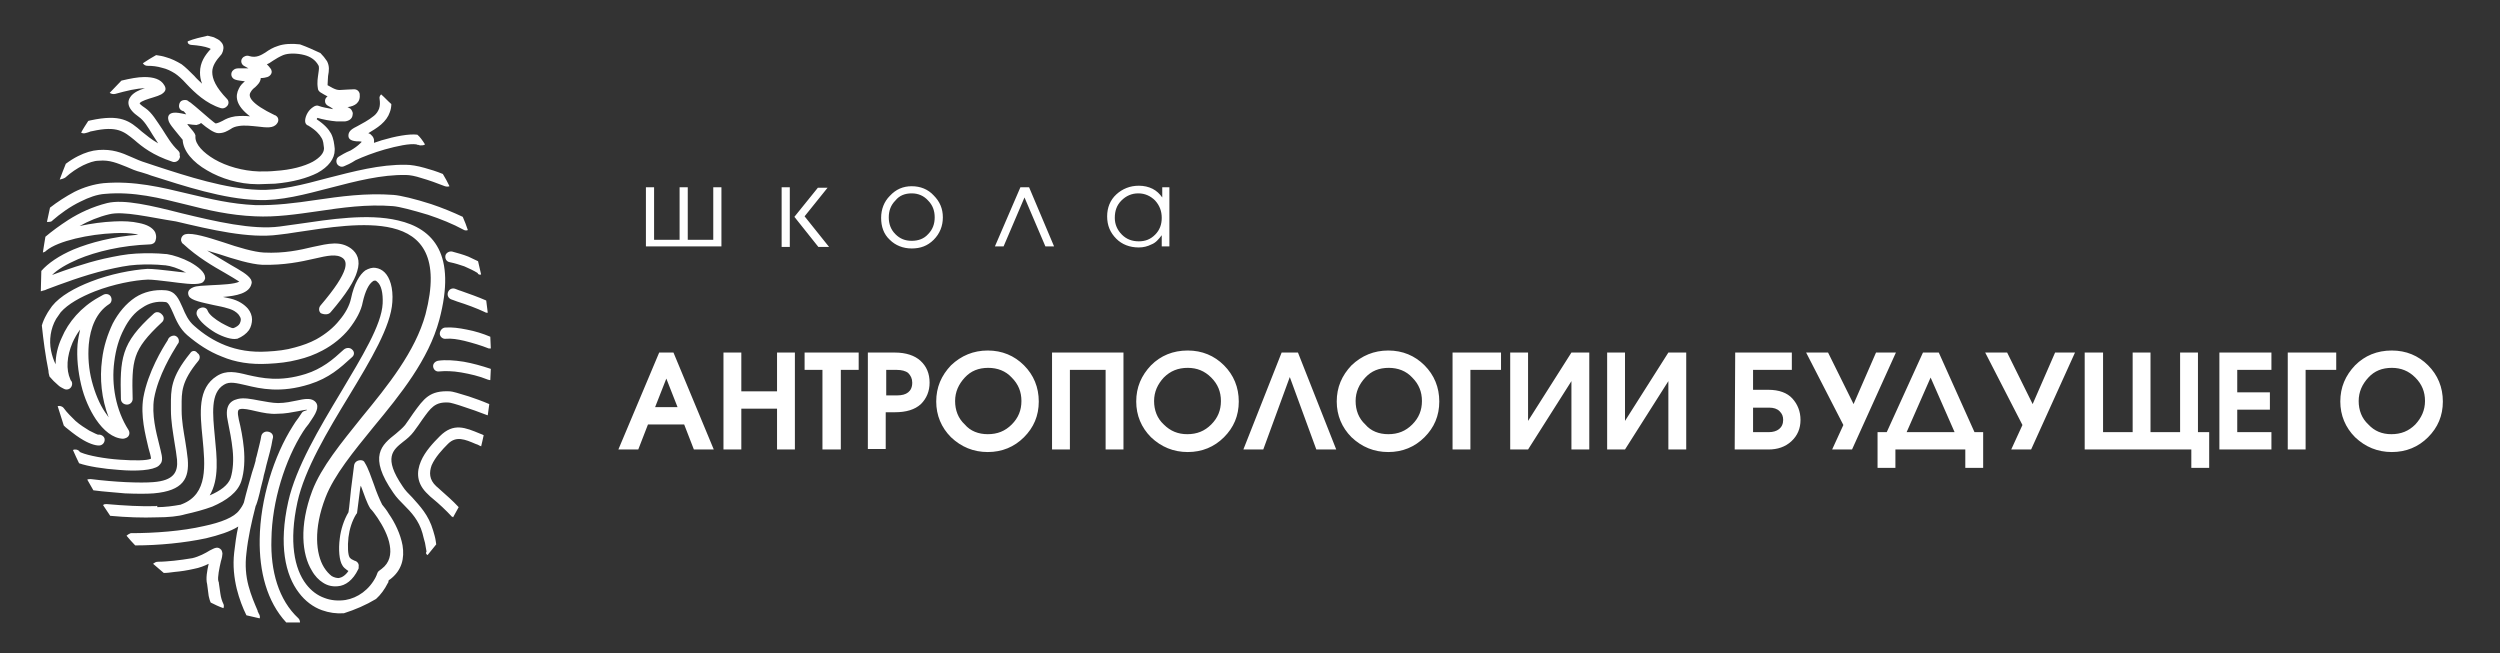 <?xml version="1.0" encoding="UTF-8"?> <!-- Generator: Adobe Illustrator 26.0.3, SVG Export Plug-In . SVG Version: 6.00 Build 0) --> <svg xmlns="http://www.w3.org/2000/svg" xmlns:xlink="http://www.w3.org/1999/xlink" id="Слой_1" x="0px" y="0px" viewBox="0 0 490 128" style="enable-background:new 0 0 490 128;" xml:space="preserve"><rect x="0" y="0" width="490" height="128" fill="#333333" stroke="none"/> <style type="text/css"> .st0{display:none;} .st1{display:inline;} .st2{fill:#E84F10;} .st3{fill:#3D3B8F;} .st4{fill:#DB86B7;} .st5{fill:#71C9E4;} .st6{fill:#99C76A;} .st7{fill:#F6E81D;} .st8{fill:#CA1517;} .st9{fill:#E4122C;} .st10{fill:#FFFFFF;} </style> <g id="Слой_1_00000119107992782075827000000017934795085288002745_" class="st0"> <g class="st1"> <path class="st2" d="M-11.7,104.5l0.8,9.2l3.4,1.9c0.2-3.5,0.1-7-0.3-10.6c-0.8-7.2-2.9-14-5.8-20.2l-2.9,4.2l3.4,8.9l-9.1-2.8 l-7.5,6l-0.2-9.6l-8-5.3l9-3.1l2.5-9.2l5.8,7.6l5.2-0.2c-4.1-7.4-9.7-13.9-16.3-19.1l-7,2.2l-2.8,9.1l-5.5-7.8l-9.6,0.1l5.7-7.7 l-2.4-7.1c-4.2-1.2-8.5-2-12.9-2.3l1.4,9.3l-8.3-4.6l-8.5,4.2l1.7-8.5c-5.4,0.8-10.6,2.2-15.4,4.1l3.7,3.7l-8.9,1.1l-4.1,8 l-2.9-6.2c-15,10.5-25.1,27.2-27,46l8-1.2l15.5-31.3l15.5,31.3l34.6,5l-25,24.4l5.9,34.4l-30.9-16.2l-6.5,3.4 c13.3,14.2,33,22.2,53.8,19.8c2.4-0.3,4.7-0.7,6.9-1.2l1.7-3.1l-4-8l8.8,1.7l6.4-6.3l1.1,8.9l1.7,0.9c4.3-2.3,8.2-5,11.8-8.2 l-0.8-8.2l-7.8-4.4l8.2-3.6l1.7-8.8l5.9,6.7l7.6-0.9c3.3-6.4,5.5-13.5,6.4-20.9l-3.5,1.5l-1.9,9l-6-7l-9.1,1l4.8-7.9l-3.8-8.4 l9,2.1L-11.7,104.5z"></path> <path class="st2" d="M-252.6,131.2l-8.6-15h-7.9l13.2,21.9l-0.4,0.9c-0.4,0.9-1.1,1.2-2.3,1.2c-0.9,0-1.3-0.2-2.1-0.7l-2.4,5.9 c0.8,0.7,2.8,1.4,4.6,1.4c4.2,0,6.9-2.6,9-7.3l10.3-23.3h-7L-252.6,131.2z"></path> <polygon class="st2" points="-205.2,116.2 -213.6,116.2 -223.6,129.6 -223.6,116.2 -230.6,116.2 -230.6,146.8 -223.6,146.8 -223.6,132.3 -213.2,146.8 -204.3,146.8 -216.7,130.3 "></polygon> <path class="st2" d="M-183.5,115.7c-9.7,0-16.3,7-16.3,15.8c0,9.7,7,15.8,16.3,15.8s16.3-6.6,16.3-15.8 C-167.2,121.8-174.2,115.7-183.5,115.7z M-183.5,140.8c-4.9,0-8.8-4-8.8-9.3c0-5.6,3.8-9.3,8.8-9.3c4.9,0,8.8,3.7,8.8,9.3 C-174.7,136.7-177.7,140.8-183.5,140.8z"></path> <path class="st2" d="M-142.7,140.8c-5.5,0-9.3-3.8-9.3-9.3c0-6,3.8-9.3,8.6-9.3c2.9,0,4.6,0.9,6.3,1.9l3.1-5.2 c-1.8-1.8-5.3-3.2-9.4-3.2c-10.5,0-16,7-16,15.8c0,9.5,6.6,15.8,16,15.8c4.2,0,8.1-1.5,10-3.5l-2.7-5.2 C-138.1,140.1-140.5,140.8-142.7,140.8z"></path> <path class="st2" d="M-109.2,139.6l10.3-23.3h-7l-6.2,15l-8.6-15h-7.9l13.2,21.9l-0.6,0.8c-0.4,0.9-1.1,1.2-2.3,1.2 c-0.9,0-1.3-0.2-2.1-0.7l-2.4,5.9c0.8,0.7,2.8,1.4,4.6,1.4C-114,146.8-111.3,144.3-109.2,139.6z"></path> </g> </g> <g id="Слой_2_00000064354340532256357760000013973648595671308931_" class="st0"> <g class="st1"> <path class="st3" d="M-163.5,107.5l7.9,7.3l-0.3,2c-0.1,0.6-0.2,1.3-0.3,1.9v0.1l0,0c0,0.3,0,0.6,0,1c0,2.8,0.9,5.4,2.5,7.5 c0.1-0.9,0.6-1.6,1.4-1.9l-0.1-7.2c0-0.4,0.2-0.7,0.6-0.9l12.5-4.5c0.5-0.2,1,0.1,1.1,0.5c0.2,0.5-0.1,1-0.5,1.1l-11.9,4.3 l0.1,6.7c0.7,0.4,1.2,1.1,1.2,2c0,1.2-1,2.2-2.2,2.2c-0.1,0-0.2,0-0.3,0c-1.1,0.5-2,3.7-2,7.7c0,0.4,0,0.8,0,1.1h4.5 c0-0.4,0-0.8,0-1.1c0-2.9-0.5-5.5-1.2-6.8c2.5,1.7,5.5,2.8,8.9,2.8c5.9,0,10.9-3.2,13.3-7.8l0,0l0,0c0.2-0.5,0.4-0.9,0.6-1.4 l0.9-2.1l11-3.9l-20.2-18L-163.5,107.5z"></path> <path class="st3" d="M-155.3,62.2c-12.1,3.2-22.2,10-29.6,19l5.5,2.4c1.8,0.8,2.6,2.8,1.8,4.6c-0.8,1.8-2.8,2.6-4.6,1.8l-6.8-3 c-0.3,0.4-0.5,0.8-0.7,1.2l11.4,5.1c1.8,0.8,2.6,2.8,1.8,4.6s-2.8,2.6-4.6,1.8l-11.8-5.2c-0.2,0.4-0.4,0.8-0.6,1.3l8.9,3.9 c1.8,0.8,2.6,2.8,1.8,4.6s-2.8,2.6-4.6,1.8l-8.3-3.7c-0.1,0.5-0.3,0.9-0.4,1.4l5.4,2.4c1.8,0.8,2.6,2.8,1.8,4.6s-2.8,2.6-4.6,1.8 l-3.8-1.7c-0.8,6.9-0.4,14.1,1.5,21.2c8,30.5,39.2,48.7,69.7,40.7c11.8-3.1,21.8-9.7,29.1-18.4l-5.9-3c-1.7-0.9-2.4-3-1.5-4.7 s3-2.4,4.7-1.5l6.9,3.5c0.3-0.4,0.5-0.8,0.7-1.2l-9.7-5c-1.7-0.9-2.4-3-1.5-4.7s3-2.4,4.7-1.5l9.9,5c0.2-0.4,0.4-0.9,0.6-1.3 l-12.6-6.4c-1.7-0.9-2.4-3-1.5-4.7s3-2.4,4.7-1.5l11.8,6c0.1-0.5,0.3-0.9,0.4-1.4l-7.2-3.7c-1.7-0.9-2.4-3-1.5-4.7s3-2.4,4.7-1.5 l5.5,2.8c0.9-7.1,0.5-14.5-1.4-21.9C-93.6,72.4-124.8,54.2-155.3,62.2z M-131.1,154.3c-20.4,5.4-41.2-6.8-46.6-27.2 c-5.4-20.4,6.8-41.2,27.2-46.6s41.2,6.8,46.6,27.2S-110.7,148.9-131.1,154.3z"></path> <path class="st3" d="M-45.6,95.1c-3.1,0-6.7,1.3-9.8,4.1v-3.3h-12.7v60h12.7v-18.3c3,2.6,6.3,4.2,9.6,4.2c6.4,0,9.8-5.5,9.8-14 v-19.5C-35.9,101-38.7,95.1-45.6,95.1z M-48.7,128.5c0,2.8-0.9,5.1-3.4,5.1c-1.2,0-2.3-0.5-3.4-1.2v-28.1c1-0.9,2.3-1.6,3.6-1.6 c2.2,0,3.1,2.1,3.1,4.7L-48.7,128.5L-48.7,128.5z"></path> <polygon class="st3" points="-31.4,95.8 -31.4,104.4 -23.2,104.4 -23.2,141 -10.5,141 -10.5,104.4 -2.3,104.4 -2.3,95.8 "></polygon> <polygon class="st3" points="-243.6,141 -229.8,141 -229.8,87.7 -219.4,87.7 -219.4,141 -205.7,141 -205.7,77.7 -243.6,77.7 "></polygon> </g> </g> <g id="Слой_4" class="st0"> </g> <g id="Слой_3" class="st0"> <g class="st1"> <g> <rect x="-173.7" y="46.6" class="st4" width="109.3" height="46.1"></rect> <rect x="-162.3" y="46.6" class="st5" width="45" height="50.9"></rect> <rect x="-204.7" y="46.6" class="st4" width="42.4" height="60.1"></rect> <rect x="-204.7" y="104.7" class="st6" width="58.6" height="43.4"></rect> <rect x="-162.3" y="82.1" class="st7" width="45" height="49.4"></rect> <rect x="-148.1" y="59.1" class="st7" width="16.7" height="17.6"></rect> <rect x="-117.2" y="74.5" class="st6" width="52.9" height="73.6"></rect> <rect x="-103.7" y="46.6" class="st6" width="22.4" height="23.7"></rect> <rect x="-190.4" y="84.5" class="st6" width="15" height="15.8"></rect> <rect x="-204.7" y="148.1" class="st7" width="42.4" height="39.2"></rect> <rect x="-105.1" y="148.1" class="st4" width="40.7" height="39.2"></rect> <rect x="-189.9" y="127" class="st7" width="14.1" height="14.9"></rect> <rect x="-92.6" y="126.4" class="st4" width="15.7" height="16.6"></rect> <rect x="-162.3" y="123.2" class="st5" width="58.4" height="64.1"></rect> <rect x="-147.1" y="96.1" class="st5" width="23.7" height="23.7"></rect> </g> <polygon class="st7" points="-57.4,94.6 -57.4,139.4 -35,117 "></polygon> <polygon class="st4" points="-156.6,194.1 -134.5,216.2 -112.4,194.1 "></polygon> <polygon class="st6" points="-211.7,94.9 -233.7,117 -211.7,139 "></polygon> <polygon class="st5" points="-112.2,39.8 -134.5,17.5 -156.9,39.8 "></polygon> </g> </g> <g id="Слой_6" class="st0"> <g class="st1"> <g> <polygon class="st8" points="-8.2,147.7 25.9,147.7 25.9,116.4 -8.2,147.5 "></polygon> <polygon class="st9" points="-7.8,84.5 25.9,116.3 25.9,84 "></polygon> <path class="st9" d="M-40.5,83.9l-44.1,0.4v0.2c1.1,0.1,2.1,0.2,2.6,0.2c3.3,0.3,3.5,0.7,4.5,0.5c4.8,0.1,10.1,0.7,11,2 c0,0,0.1,0.1,0,0.1c-2.9-0.1-4.4-0.1-4.9,0.1c9.5,0.2,19.7,14.7,15.2,23.4c0,0.3,0,0.6,0,0.9c0,0.2,0.1,0.4,0.1,0.7 c0.7-0.1,1.3-0.3,2-0.4l0.1,0.1c-0.6,0.4-1.1,0.8-1.8,1.4c0.4,0.3,0.8,0.6,1.2,0.8c0.8,0.4,1.7,0.7,2.5,1.1 c1.1,0.6,1.3,2,0.5,2.9c-0.2,0.2-0.4,0.4-0.6,0.6c-0.5,0.6-0.6,1.2-0.3,1.9c0.5,1.1,0.9,2.3,0.5,3.5c-0.2,0.5-0.5,1-0.7,1.6 c0.1,0.1,0.2,0.2,0.3,0.4c0.7,0.9,0.7,1.8-0.2,2.5c-0.4,0.3-0.4,0.6-0.3,1c0.1,0.8,0.1,1.7,0,2.5c-0.2,1-0.8,1.8-1.8,2.2 c-2.8,1.1-5.6,2.1-8.6,2.3c-4.8,0.4-8.1,5.9-10,10.7h32.5l34.4-31.4L-40.5,83.9z"></path> <path class="st9" d="M-155.5,84.2c9,1,21.9,4.2,21,12c2.3,1.3,6.9,11.9,6,15.7c0.1,0,0.2,0.1,0.3,0.1c0.5-0.4,1-0.9,1.6-1.3 c0.1,0.1,0.2,0.2,0.4,0.3c-0.4,0.5-0.8,1.2-1.3,1.5c-0.7,0.5-0.7,0.9-0.4,1.6c1.1,2.4,2.4,4.6,4.7,6.1c0.8,0.5,1.5,1.1,1.3,2.2 s-0.9,1.5-1.8,1.9c-1.6,0.7-2.4,1-1.3,2.3s-0.2,1.7-1.4,3.2c0.2,0.2,1-0.3,1.4,0.7c0.3,0.9,0.5,1.7-0.4,2.2c-1,0.5-3.1,1.2-3,2 c0.6,4.9-2.4,5.7-5.9,5.3c-12.6-1.2-16.4,1.4-20.2,7.5h42.5l34.4-31.4l-34.2-32.3L-155.5,84.2z"></path> <path class="st9" d="M-187,84l-39.5,0.4c0.1,0.1,0.1,0.2,0,0.3c0.5,0,1,0,1.4,0.1c0.3,0.1,0.5,0.3,0.7,0.4 c0.1,0.1,0.2,0.1,0.3,0.1c0.3,0,0.6-0.1,0.9,0c0.2,0,0.4,0.1,0.6,0.2c0.1,0,0.3,0.1,0.4,0.1c0.2,0,0.5,0,0.6,0.2 c0,0,0.2,0.1,0.3,0.1c0.2,0.1,0.5,0.2,0.7,0.2l0.1,0.1c0.4-0.1,0.8,0.1,1.1,0.2c0.4,0.1,0.7,0.2,0.9,0.5c0,0.1,0.2,0.1,0.3,0.1 c0.3,0,0.6,0,0.9,0.1c0.4,0.1,0.8,0.3,1.2,0.4c0.4,0.2,0.7,0.4,1,0.5c0.4,0.2,0.8,0.3,1.2,0.5c0.2,0.1,0.2,0.3,0.3,0.5 c0.3,0,0.6-0.1,0.8,0.3c0.7,0,0.8,0.6,1.4,0.7c0.4,0,0.5,0.3,0.1,0.5c-0.1,0.1-0.2,0.2-0.3,0.3c0.3,0.2,0.6,0.4,0.9,0.6 c1.1,1,2.3,1.9,3.1,3.1c0.6,0.9,1.2,1.8,1.5,2.9c0.1,0.6,0.4,1.1,0.7,1.6c0.4,0.9,0.7,1.8,0.9,2.7s0.6,1.7,1,2.5 c0.2,0.5,0.5,0.9,0.6,1.4c0.2,0.7,0.1,1.3-0.6,1.8c-0.5,0.4-0.8,1-0.8,1.6c0,0.8-0.1,1.5,0.5,2.2c0.1,0.1,0.2,0.3,0.4,0.4 c2.1,1.6,3.8,3.4,5.2,5.4c0.4,0.5,0.7,1.1,0.9,1.6c0.2,0.6,0,1.2-0.4,1.8c-0.7,0.9-1.7,1.2-2.9,1.4c-0.2,0-0.4,0-0.7,0.1 c-0.7,0.1-1.1,0.5-1.1,1.3s-0.1,1.6,0.3,2.3c0.2,0.4,0.1,0.8-0.4,1.1s-0.9,0.7-1.6,0.8c0.2,0.2,0.3,0.3,0.4,0.5 c0.2,0.3,0.4,0.7,0.5,1c0.1,0.4-0.1,0.7-0.4,0.9c-0.9,0.5-1,1.3-1.2,2.1c-0.2,0.9,0.2,1.6,0.4,2.4c0.2,0.9,0,1.8-0.7,2.6 c-0.2,0.3-0.5,0.6-0.8,0.8c-1,0.8-2.2,1.1-3.5,1.3c-0.7,0.1-1.4,0.1-2.1,0.1c-1,0-11.7-1.1-16.7,8.4h40.9l34.4-31.4L-187,84z"></path> <polygon class="st9" points="-259.6,84 -289.9,84.5 -289.9,147.7 -259.8,147.7 -225.4,116.3 "></polygon> </g> <g> <path d="M-289.9,181.7l2.9-14.3h2.7l2.9,14.3h-2.4l-0.6-3.3h-2.5l-0.6,3.3H-289.9z M-286.5,176.6h1.9l-1-5.9L-286.5,176.6z"></path> <path d="M-276.4,181.7v-14.3h2.6v6h2.9v-6h2.6v14.3h-2.6v-6.5h-2.9v6.5H-276.4z"></path> <path d="M-261.2,181.7v-12.4h-2.4v-1.9h7.3v1.9h-2.3v12.4H-261.2z"></path> <path d="M-251.6,181.7v-14.3h4.1c2.4,0,3.6,1.4,3.6,4.1c0,1.3-0.3,2.3-1,2.9c-0.7,0.6-1.6,0.9-2.8,0.9h-1.3v6.4L-251.6,181.7 L-251.6,181.7z M-249,173.4h0.8c0.7,0,1.2-0.1,1.5-0.4c0.3-0.3,0.4-0.8,0.4-1.6c0-0.4,0-0.8-0.1-1c0-0.2-0.1-0.5-0.2-0.7 s-0.3-0.3-0.6-0.4c-0.2-0.1-0.6-0.1-1-0.1h-0.8V173.4z"></path> <path d="M-235.1,181.8c-1.5,0-2.5-0.4-3.2-1.2c-0.6-0.8-1-2-1-3.5v-5.3c0-0.8,0.1-1.4,0.2-2c0.1-0.6,0.4-1,0.7-1.5 c0.3-0.4,0.7-0.7,1.3-0.9c0.5-0.2,1.2-0.3,1.9-0.3c1.5,0,2.5,0.4,3.2,1.2s1,1.9,1,3.5v5.3c0,0.7-0.1,1.4-0.2,2s-0.4,1.1-0.7,1.5 s-0.7,0.7-1.3,0.9C-233.7,181.7-234.4,181.8-235.1,181.8z M-235.8,179.8c0.2,0.1,0.4,0.1,0.7,0.1s0.5,0,0.6-0.1 c0.2-0.1,0.3-0.2,0.4-0.3s0.2-0.3,0.2-0.5c0.1-0.2,0.1-0.4,0.1-0.6c0-0.2,0-0.4,0-0.7v-6.5c0-0.3,0-0.6-0.1-0.9 c0-0.2-0.1-0.4-0.2-0.7c-0.1-0.2-0.3-0.4-0.5-0.5s-0.5-0.2-0.8-0.2s-0.6,0.1-0.8,0.2c-0.2,0.1-0.4,0.3-0.5,0.5s-0.2,0.4-0.2,0.7 c0,0.2-0.1,0.5-0.1,0.9v6.5c0,0.3,0,0.5,0,0.7s0.1,0.4,0.1,0.6c0.1,0.2,0.1,0.4,0.2,0.5C-236.1,179.6-235.9,179.7-235.8,179.8z"></path> <path d="M-225.6,181.7v-14.3h8.2v14.3h-2.6v-12.5h-3v12.5H-225.6z"></path> <path d="M-207.8,181.8c-1.5,0-2.5-0.4-3.2-1.2c-0.6-0.8-1-2-1-3.5v-5.3c0-0.8,0.1-1.4,0.2-2c0.1-0.6,0.4-1,0.7-1.5 c0.3-0.4,0.7-0.7,1.3-0.9c0.5-0.2,1.2-0.3,1.9-0.3c1.5,0,2.5,0.4,3.2,1.2c0.6,0.8,1,1.9,1,3.5v5.3c0,0.7-0.1,1.4-0.2,2 c-0.1,0.6-0.4,1.1-0.7,1.5s-0.7,0.7-1.3,0.9C-206.4,181.7-207,181.8-207.8,181.8z M-208.4,179.8c0.2,0.1,0.4,0.1,0.7,0.1 s0.5,0,0.6-0.1c0.2-0.1,0.3-0.2,0.4-0.3c0.1-0.1,0.2-0.3,0.2-0.5c0.1-0.2,0.1-0.4,0.1-0.6c0-0.2,0-0.4,0-0.7v-6.5 c0-0.3,0-0.6-0.1-0.9c0-0.2-0.1-0.4-0.2-0.7c-0.1-0.2-0.3-0.4-0.5-0.5s-0.5-0.2-0.8-0.2s-0.6,0.1-0.8,0.2s-0.4,0.3-0.5,0.5 s-0.2,0.4-0.2,0.7c0,0.2-0.1,0.5-0.1,0.9v6.5c0,0.3,0,0.5,0,0.7s0.1,0.4,0.1,0.6c0.1,0.2,0.1,0.4,0.2,0.5 C-208.8,179.6-208.6,179.7-208.4,179.8z"></path> <path d="M-199.3,181.7v-1.9c0.3,0,0.5,0,0.7,0s0.3-0.1,0.5-0.2s0.3-0.3,0.4-0.5c0.1-0.2,0.2-0.5,0.3-0.9s0.2-0.9,0.2-1.4 c0.1-0.5,0.1-1.2,0.2-2.1l0.5-7.3h7v14.3h-2.6v-12.4h-2.1l-0.3,5.6c0,0.6-0.1,1.1-0.1,1.5s-0.1,0.9-0.1,1.3 c-0.1,0.5-0.1,0.8-0.2,1.1c-0.1,0.3-0.2,0.6-0.3,0.9c-0.1,0.3-0.3,0.6-0.4,0.8c-0.2,0.2-0.4,0.4-0.6,0.5s-0.5,0.3-0.8,0.4 c-0.3,0.1-0.6,0.1-1,0.2C-198.4,181.7-198.8,181.7-199.3,181.7z"></path> <path d="M-180,181.8c-1.5,0-2.5-0.4-3.2-1.2c-0.6-0.8-1-2-1-3.5v-5.3c0-0.8,0.1-1.4,0.2-2c0.1-0.6,0.4-1,0.7-1.5 c0.3-0.4,0.7-0.7,1.3-0.9c0.5-0.2,1.2-0.3,1.9-0.3c1.5,0,2.5,0.4,3.2,1.2c0.6,0.8,1,1.9,1,3.5v5.3c0,0.7-0.1,1.4-0.2,2 c-0.1,0.6-0.4,1.1-0.7,1.5s-0.7,0.7-1.3,0.9C-178.6,181.7-179.2,181.8-180,181.8z M-180.6,179.8c0.2,0.1,0.4,0.1,0.7,0.1 s0.5,0,0.6-0.1c0.2-0.1,0.3-0.2,0.4-0.3c0.1-0.1,0.2-0.3,0.2-0.5c0.1-0.2,0.1-0.4,0.1-0.6c0-0.2,0-0.4,0-0.7v-6.5 c0-0.3,0-0.6-0.1-0.9c0-0.2-0.1-0.4-0.2-0.7c-0.1-0.2-0.3-0.4-0.5-0.5s-0.5-0.2-0.8-0.2s-0.6,0.1-0.8,0.2s-0.4,0.3-0.5,0.5 s-0.2,0.4-0.2,0.7c0,0.2-0.1,0.5-0.1,0.9v6.5c0,0.3,0,0.5,0,0.7s0.1,0.4,0.1,0.6c0.1,0.2,0.1,0.4,0.2,0.5 C-181,179.6-180.8,179.7-180.6,179.8z"></path> <path d="M-170.4,181.7v-14.3h6v1.9h-3.4v12.4L-170.4,181.7L-170.4,181.7z"></path> <path d="M-159.5,181.7v-14.3h2.2v8.9l3.9-8.9h1.8v14.3h-2.2v-9.1l-3.9,9.1H-159.5z"></path> <path d="M-140.7,181.7v-6.3c-0.7,0.1-1.3,0.2-1.9,0.2c-1.1,0-2-0.3-2.7-0.9c-0.7-0.6-1-1.4-1-2.5v-4.8h2.5v4.8 c0,0.3,0,0.5,0.1,0.8c0,0.2,0.1,0.4,0.3,0.5c0.1,0.2,0.3,0.3,0.5,0.4c0.2,0.1,0.5,0.1,0.9,0.1s0.8,0,1.3-0.1v-6.4h2.6v14.3h-2.6 L-140.7,181.7L-140.7,181.7z"></path> <path d="M-132.4,181.7v-14.3h6v1.8h-3.4v4.1h2.7v1.8h-2.7v4.7h3.4v1.8L-132.4,181.7L-132.4,181.7z"></path> <path d="M-117.5,181.8c-0.6,0-1.2-0.1-1.6-0.2c-0.5-0.2-0.9-0.4-1.2-0.6c-0.3-0.3-0.6-0.6-0.7-1c-0.2-0.4-0.3-0.8-0.4-1.3 s-0.1-1-0.1-1.6v-5c0-0.6,0-1.2,0.1-1.7s0.2-0.9,0.4-1.3c0.2-0.4,0.4-0.7,0.7-1c0.3-0.3,0.7-0.5,1.2-0.6s1-0.2,1.6-0.2 c0.7,0,1.3,0.1,1.8,0.3s0.9,0.5,1.2,0.8c0.3,0.4,0.5,0.8,0.6,1.3s0.2,1.1,0.2,1.7v1.2h-2.5v-1.2c0-0.7,0-1.2-0.1-1.4 c-0.1-0.5-0.5-0.7-1.1-0.8h-0.1c-0.2,0-0.4,0-0.6,0.1s-0.3,0.1-0.4,0.2c-0.1,0.1-0.2,0.2-0.2,0.4c-0.1,0.1-0.1,0.3-0.1,0.5 s-0.1,0.4-0.1,0.6c0,0.2,0,0.4,0,0.7v6.1c0,0.8,0.1,1.4,0.3,1.8c0.2,0.4,0.6,0.5,1.1,0.5c0.2,0,0.3,0,0.5-0.1 c0.1,0,0.3-0.1,0.4-0.2c0.1-0.1,0.2-0.2,0.2-0.3c0.1-0.1,0.1-0.2,0.2-0.3c0-0.1,0.1-0.3,0.1-0.4c0-0.2,0-0.4,0-0.5s0-0.3,0-0.5 v-1.3h2.5v1.2c0,0.5,0,1-0.1,1.4s-0.2,0.8-0.4,1.2c-0.2,0.4-0.4,0.7-0.7,0.9s-0.7,0.4-1.1,0.6 C-116.4,181.8-116.9,181.8-117.5,181.8z"></path> <path d="M-108.3,181.7v-14.3h2.6v6h0.5l2.3-6h2.6l-2.7,6.8l2.9,7.6h-2.6l-2.5-6.7h-0.5v6.7h-2.6L-108.3,181.7L-108.3,181.7z"></path> <path d="M-95.3,181.7v-14.3h2.2v8.9l3.9-8.9h1.8v14.3h-2.2v-9.1l-3.9,9.1H-95.3z"></path> <path d="M-81.8,181.7v-14.3h2.2v8.9l3.9-8.9h1.8v14.3h-2.2v-9.1l-3.9,9.1H-81.8z M-77.9,166.1c-0.9,0-1.5-0.2-1.9-0.7 c-0.4-0.4-0.6-1.1-0.6-1.8h1.2c0,0.5,0.1,0.8,0.3,1c0.2,0.2,0.5,0.3,1,0.3s0.8-0.1,1-0.3s0.3-0.6,0.3-1h1.2 c0,0.8-0.2,1.4-0.6,1.8C-76.4,165.9-77,166.1-77.9,166.1z"></path> <path d="M-60.4,181.7v-14.3h8.2v14.3h-2.6v-12.5h-3.1v12.5H-60.4z"></path> <path d="M-42.6,181.8c-1.5,0-2.5-0.4-3.2-1.2c-0.6-0.8-1-2-1-3.5v-5.3c0-0.8,0.1-1.4,0.2-2s0.4-1,0.7-1.5 c0.3-0.4,0.7-0.7,1.3-0.9c0.5-0.2,1.2-0.3,1.9-0.3c1.5,0,2.5,0.4,3.2,1.2s1,1.9,1,3.5v5.3c0,0.7-0.1,1.4-0.2,2s-0.4,1.1-0.7,1.5 c-0.3,0.4-0.7,0.7-1.3,0.9S-41.9,181.8-42.6,181.8z M-43.3,179.8c0.2,0.1,0.4,0.1,0.6,0.1c0.3,0,0.5,0,0.6-0.1 c0.2-0.1,0.3-0.2,0.4-0.3s0.2-0.3,0.2-0.5c0.1-0.2,0.1-0.4,0.1-0.6c0-0.2,0-0.4,0-0.7v-6.5c0-0.3,0-0.6-0.1-0.9 c0-0.2-0.1-0.4-0.2-0.7c-0.1-0.2-0.3-0.4-0.5-0.5s-0.5-0.2-0.8-0.2s-0.6,0.1-0.8,0.2s-0.4,0.3-0.5,0.5s-0.2,0.4-0.2,0.7 c0,0.2-0.1,0.5-0.1,0.9v6.5c0,0.3,0,0.5,0,0.7s0.1,0.4,0.1,0.6c0.1,0.2,0.1,0.4,0.2,0.5C-43.6,179.6-43.5,179.7-43.3,179.8z"></path> <path d="M-33.1,181.7v-14.3h3.5c0.7,0,1.2,0.1,1.7,0.2c0.5,0.1,0.9,0.3,1.3,0.6s0.7,0.7,0.9,1.1c0.2,0.5,0.3,1.1,0.3,1.8 c0,1.8-0.7,2.8-2.1,3c1.7,0.3,2.5,1.5,2.5,3.5c0,1.4-0.3,2.4-1,3.1s-1.7,1.1-3,1.1h-4.1L-33.1,181.7L-33.1,181.7z M-30.5,173.2 h0.8c0.8,0,1.3-0.2,1.6-0.5c0.3-0.3,0.4-0.9,0.4-1.7c0-0.4,0-0.7-0.1-1s-0.3-0.4-0.5-0.6c-0.2-0.1-0.5-0.2-0.7-0.3 c-0.3,0-0.6-0.1-1.1-0.1h-0.4L-30.5,173.2L-30.5,173.2z M-30.5,179.8h1c0.8,0,1.3-0.2,1.6-0.5c0.3-0.4,0.4-1,0.4-1.8 c0-0.9-0.2-1.5-0.5-1.9s-0.9-0.6-1.7-0.6h-0.8V179.8z"></path> <path d="M-15.9,181.8c-1.5,0-2.5-0.4-3.2-1.2c-0.6-0.8-1-2-1-3.5v-5.3c0-0.8,0.1-1.4,0.2-2s0.4-1,0.7-1.5 c0.3-0.4,0.7-0.7,1.3-0.9c0.5-0.2,1.2-0.3,1.9-0.3c1.5,0,2.5,0.4,3.2,1.2s1,1.9,1,3.5v5.3c0,0.7-0.1,1.4-0.2,2s-0.4,1.1-0.7,1.5 c-0.3,0.4-0.7,0.7-1.3,0.9C-14.5,181.7-15.2,181.8-15.9,181.8z M-16.6,179.8c0.2,0.1,0.4,0.1,0.6,0.1c0.3,0,0.5,0,0.6-0.1 c0.2-0.1,0.3-0.2,0.4-0.3s0.2-0.3,0.2-0.5c0.1-0.2,0.1-0.4,0.1-0.6c0-0.2,0-0.4,0-0.7v-6.5c0-0.3,0-0.6-0.1-0.9 c0-0.2-0.1-0.4-0.2-0.7c-0.1-0.2-0.3-0.4-0.5-0.5s-0.5-0.2-0.8-0.2s-0.6,0.1-0.8,0.2s-0.4,0.3-0.5,0.5s-0.2,0.4-0.2,0.7 c0,0.2-0.1,0.5-0.1,0.9v6.5c0,0.3,0,0.5,0,0.7s0.1,0.4,0.1,0.6c0.1,0.2,0.1,0.4,0.2,0.5C-16.9,179.6-16.7,179.7-16.6,179.8z"></path> <path d="M-6.4,181.7v-14.3h4.1c2.4,0,3.6,1.4,3.6,4.1c0,1.3-0.3,2.3-1,2.9c-0.7,0.6-1.6,0.9-2.8,0.9h-1.3v6.4L-6.4,181.7 L-6.4,181.7z M-3.8,173.4H-3c0.7,0,1.2-0.1,1.5-0.4s0.4-0.8,0.4-1.6c0-0.4,0-0.8-0.1-1c0-0.2-0.1-0.5-0.2-0.7s-0.3-0.3-0.6-0.4 c-0.2-0.1-0.6-0.1-1-0.1h-0.8L-3.8,173.4L-3.8,173.4z"></path> <path d="M10.2,181.8c-1.5,0-2.5-0.4-3.2-1.2c-0.6-0.8-1-2-1-3.5v-5.3c0-0.8,0.1-1.4,0.2-2s0.4-1,0.7-1.5c0.3-0.4,0.7-0.7,1.3-0.9 c0.5-0.2,1.2-0.3,1.9-0.3c1.5,0,2.5,0.4,3.2,1.2c0.6,0.8,1,1.9,1,3.5v5.3c0,0.7-0.1,1.4-0.2,2s-0.4,1.1-0.7,1.5 c-0.3,0.4-0.7,0.7-1.3,0.9C11.5,181.7,10.9,181.8,10.2,181.8z M9.5,179.8c0.2,0.1,0.4,0.1,0.6,0.1c0.3,0,0.5,0,0.6-0.1 c0.2-0.1,0.3-0.2,0.4-0.3s0.2-0.3,0.2-0.5c0.1-0.2,0.1-0.4,0.1-0.6c0-0.2,0-0.4,0-0.7v-6.5c0-0.3,0-0.6-0.1-0.9 c0-0.2-0.1-0.4-0.2-0.7c-0.1-0.2-0.3-0.4-0.5-0.5s-0.5-0.2-0.8-0.2S9.2,169,9,169.1s-0.4,0.3-0.5,0.5s-0.2,0.4-0.2,0.7 c0,0.2-0.1,0.5-0.1,0.9v6.5c0,0.3,0,0.5,0,0.7s0.1,0.4,0.1,0.6c0.1,0.2,0.1,0.4,0.2,0.5C9.2,179.6,9.3,179.7,9.5,179.8z"></path> <path d="M21.1,181.7v-12.4h-2.4v-1.9H26v1.9h-2.3v12.4H21.1z"></path> </g> </g> </g> <g> <g> <path class="st10" d="M121.2,88.1l8-19h2.8l7.9,19H136l-1.9-4.9H127l-1.9,4.9H121.2L121.2,88.1z M128.4,79.8h4.4l-2.2-5.6 L128.4,79.8L128.4,79.8z M141.8,88.1v-19h3.5v7.6h7v-7.6h3.5v19h-3.5v-8h-7v8H141.8L141.8,88.1z M161.2,88.1V72.5h-3.5v-3.4h10.6 v3.4h-3.5v15.6H161.2L161.2,88.1z M170.1,88.1v-19h5.3c2.2,0,3.9,0.6,5,1.6c1.2,1.1,1.8,2.5,1.8,4.3c0,1.7-0.6,3.1-1.7,4.2 c-1.2,1.1-2.9,1.6-5.1,1.6h-1.8V88h-3.5V88.1z M173.7,72.5v5h2.1c1,0,1.7-0.2,2.2-0.6s0.8-1,0.8-1.9c0-0.8-0.3-1.4-0.8-1.9 c-0.5-0.4-1.3-0.6-2.2-0.6H173.7L173.7,72.5z M193.6,68.7c2.8,0,5.2,1,7.1,2.9c1.9,1.9,2.9,4.3,2.9,7.1c0,2.8-1,5.1-2.9,7 s-4.3,2.9-7.1,2.9s-5.2-1-7.2-2.9c-1.9-1.9-2.9-4.3-2.9-7c0-2.8,1-5.1,2.9-7.1C188.4,69.7,190.8,68.7,193.6,68.7L193.6,68.7z M193.6,85.1c1.9,0,3.4-0.6,4.7-1.9s1.9-2.8,1.9-4.6c0-1.8-0.6-3.3-1.9-4.6c-1.2-1.3-2.8-1.9-4.6-1.9c-1.9,0-3.4,0.6-4.6,1.9 c-1.2,1.3-1.9,2.8-1.9,4.6c0,1.8,0.6,3.4,1.9,4.6C190.2,84.5,191.8,85.1,193.6,85.1L193.6,85.1z M206.2,88.1v-19h14v19h-3.5V72.5 h-7v15.6H206.2L206.2,88.1z M232.8,68.7c2.8,0,5.2,1,7.1,2.9c1.9,1.9,2.9,4.3,2.9,7.1c0,2.8-1,5.1-2.9,7s-4.3,2.9-7.1,2.9 s-5.2-1-7.2-2.9c-1.9-1.9-2.9-4.3-2.9-7c0-2.8,1-5.1,2.9-7.1C227.5,69.7,229.9,68.7,232.8,68.7L232.8,68.7z M232.7,85.1 c1.9,0,3.4-0.6,4.7-1.9s1.9-2.8,1.9-4.6c0-1.8-0.6-3.3-1.9-4.6c-1.3-1.3-2.8-1.9-4.6-1.9c-1.9,0-3.4,0.6-4.7,1.9 c-1.2,1.3-1.9,2.8-1.9,4.6c0,1.8,0.6,3.4,1.9,4.6C229.4,84.5,230.9,85.1,232.7,85.1L232.7,85.1z M254.4,69.1l7.5,19H258l-5.2-14.2 l-5.2,14.2h-3.9l7.5-19H254.4L254.4,69.1z M272.1,68.7c2.8,0,5.2,1,7.1,2.9c1.9,1.9,2.9,4.3,2.9,7.1c0,2.8-1,5.1-2.9,7 s-4.3,2.9-7.1,2.9s-5.2-1-7.2-2.9c-1.9-1.9-2.9-4.3-2.9-7c0-2.8,1-5.1,2.9-7.1C266.9,69.7,269.3,68.7,272.1,68.7L272.1,68.7z M272.1,85.1c1.9,0,3.4-0.6,4.7-1.9s1.9-2.8,1.9-4.6c0-1.8-0.6-3.3-1.9-4.6c-1.2-1.3-2.8-1.9-4.6-1.9c-1.9,0-3.4,0.6-4.6,1.9 c-1.2,1.3-1.9,2.8-1.9,4.6c0,1.8,0.6,3.4,1.9,4.6C268.7,84.5,270.3,85.1,272.1,85.1L272.1,85.1z M284.7,88.1v-19h9.5v3.4h-6v15.6 H284.7L284.7,88.1z M296,69.1h3.5v13.4l8.5-13.4h3.5v19H308V74.7l-8.5,13.4H296V69.1L296,69.1z M315,69.1h3.5v13.4l8.5-13.4h3.5 v19H327V74.7l-8.5,13.4H315V69.1L315,69.1z M340.1,69.1h11.1v3.4h-7.6v3.9h3c2.1,0,3.7,0.6,4.7,1.7s1.6,2.5,1.6,4.2 s-0.6,3.1-1.8,4.2s-2.7,1.6-4.5,1.6H340L340.1,69.1L340.1,69.1z M343.6,79.8v4.9h3.1c0.8,0,1.5-0.2,2-0.6s0.8-1,0.8-1.8 c0-0.7-0.2-1.2-0.7-1.7s-1.2-0.7-2-0.7h-3.2V79.8z M371.6,69.1l-8.6,19h-3.9l2.2-4.8L354,69.1h4.3l5,10.1l4.4-10.1H371.6 L371.6,69.1z M380,69.1h-3.1l-7.1,15.6H368v7h3.5v-3.6h13.7v3.6h3.5v-7H387L380,69.1L380,69.1z M373.7,84.7l4.7-10.7l4.7,10.7 H373.7L373.7,84.7z M406.7,69.1l-8.6,19h-3.9l2.2-4.8l-7.3-14.2h4.3l5,10.1l4.4-10.1H406.7L406.7,69.1z M408.7,69.1h3.5v15.6h5.8 V69.1h3.5v15.6h5.8V69.1h3.5v15.6h2.2v7h-3.5v-3.6h-20.9v-19H408.7z M435,88.1v-19h10.2v3.4h-6.7v4.4h6.4v3.4h-6.4v4.4h6.7v3.4 L435,88.1L435,88.1z M448.4,88.1v-19h9.5v3.4h-6v15.6H448.4L448.4,88.1z M468.8,68.7c2.8,0,5.2,1,7.1,2.9c1.9,1.9,2.9,4.3,2.9,7.1 c0,2.8-1,5.1-2.9,7s-4.3,2.9-7.1,2.9s-5.2-1-7.2-2.9c-1.9-1.9-2.9-4.3-2.9-7c0-2.8,1-5.1,2.9-7.1 C463.5,69.7,465.9,68.7,468.8,68.7L468.8,68.7z M468.7,85.1c1.9,0,3.4-0.6,4.7-1.9c1.2-1.3,1.9-2.8,1.9-4.6c0-1.8-0.6-3.3-1.9-4.6 c-1.3-1.3-2.8-1.9-4.6-1.9c-1.9,0-3.4,0.6-4.6,1.9c-1.2,1.3-1.9,2.8-1.9,4.6c0,1.8,0.6,3.4,1.9,4.6 C465.4,84.5,466.9,85.1,468.7,85.1z"></path> </g> <path class="st10" d="M8.9,46.4c1.3-1.1,2.8-2.2,4.5-3.3c2.2-1.4,4.8-2.6,7.6-3.3c3.3-0.8,8.7,0.5,14.6,2 c6.6,1.6,13.9,3.3,19.2,2.6c1.2-0.2,2.4-0.3,3.6-0.5c6.2-0.9,13.7-2.1,19.6-0.7c7,1.6,11.5,6.7,8.1,19.5c-2.1,7.8-7.6,14.6-12.9,21 c-3.9,4.8-7.7,9.4-9.4,13.8c-2.4,6.2-1.9,11.1-0.3,13.7c0.5,0.8,1,1.3,1.5,1.7c0.5,0.3,1,0.4,1.4,0.4c0.6-0.1,1.3-0.5,1.9-1.4 c-0.1,0-0.1-0.1-0.2-0.1c-0.4-0.3-0.8-0.6-1-1c-0.6-0.9-0.8-3.1-0.5-5.3c0.2-1.7,0.8-3.6,1.7-5.1c0.2-1.2,0.3-2.8,0.5-4.5 c0.2-1.5,0.4-3.1,0.6-4.7c0.1-0.6,0.6-1,1.3-1c0.4,0,0.7,0.2,0.8,0.5l0,0c0.7,1.1,1.2,2.7,1.8,4.3c0.5,1.5,1.1,2.9,1.6,3.9 c0.4,0.5,0.9,1.1,1.3,1.8c1.2,1.7,2.3,4,2.7,6.2c0.4,2.5-0.1,4.9-2.5,6.7c-0.1,0-0.1,0.1-0.2,0.1c0,0.1-0.1,0.3-0.1,0.4 s0,0.1-0.1,0.2l0,0c-0.6,1.2-1.4,2.3-2.3,3.1c-2,1.2-4.1,2.1-6.3,2.8c-1.5,0.1-2.9-0.1-4.3-0.6c-1.7-0.6-3.3-1.8-4.5-3.4 c-2.7-3.5-4-9.4-2.1-17.9c1.5-6.7,6.1-14.4,10.3-21.4c4.1-6.9,8-13.2,8.2-17.4c0.1-2.1-0.3-3.6-1-4.2c-0.2-0.2-0.3-0.3-0.5-0.3 c-0.1,0-0.3,0-0.5,0.2c-0.7,0.5-1.4,1.8-1.9,4c-0.3,1.7-1.3,3.5-2.7,5.3c-1.3,1.6-3.1,3.1-5.2,4.2c-1.5,0.8-3.1,1.4-4.8,1.8 c-1.9,0.5-3.8,0.7-5.8,0.8c-3.5,0.2-6.5-0.3-9.1-1.4c-2.6-1-4.8-2.5-6.8-4.2c-1.5-1.3-2.2-3-2.8-4.4c-0.5-1.1-0.9-2.1-1.5-2.1 c-1.7-0.2-3.2,0.2-4.5,1.1c-1.5,0.9-2.7,2.4-3.6,4.2c-1,1.9-1.6,4-1.9,6.4c-0.6,4.5,0.3,9.5,2.8,13.4c0.3,0.5,0.2,1.2-0.4,1.5 c-0.2,0.1-0.5,0.2-0.7,0.2l0,0c-2-0.1-3.8-1.6-5.3-3.8c-1.2-1.8-2.3-4.2-2.9-6.8c-0.6-2.6-0.9-5.3-0.7-7.9c0.1-1,0.3-2,0.5-2.9 c-0.6,0.8-1.1,1.7-1.5,2.6c-1.1,2.6-1.3,5.2-0.4,7.2c0,0.1,0.1,0.2,0.2,0.3c0.3,0.5,0.1,1.2-0.4,1.5c-0.3,0.2-0.8,0.2-1.1,0l0,0 c-0.4-0.2-0.8-0.4-1.1-0.7c-0.6-0.5-1.2-1.1-1.7-1.7c-0.1-0.4-0.2-0.7-0.2-1.1c-0.6-3-1-6-1.3-8.9c0.2-0.7,0.5-1.4,0.9-2.1 c0.3-0.6,0.7-1.1,1.1-1.7c1.6-2,4.5-3.6,7.6-4.8c3.8-1.5,8.1-2.3,11.1-2.5c1.1,0,2.9,0.2,4.6,0.4c1,0.1,2.1,0.3,3,0.3 c-0.1,0-0.2-0.1-0.3-0.1c-1.2-0.7-2.8-1.2-3.8-1.3c-0.1,0,0,0-0.1,0c-1.9-0.2-3.7-0.2-5.5-0.1c-1.8,0.1-3.7,0.5-5.9,1 c-4.6,1.1-9,2.8-11.7,3.8C9,56.8,8.8,56.9,8.3,57c-0.1,0-0.2,0.1-0.3,0.1c0-1.3,0.1-2.7,0.1-4c1.3-1.5,3.5-3,6.3-4.2 c3.4-1.4,7.7-2.5,12.7-2.9c-0.1,0-0.3-0.1-0.4-0.1c-1.1-0.2-2.6-0.3-4.3-0.2c-4.9,0.2-11,1.5-13.3,3.4L9,49.2l0,0l0,0 c-0.2,0.2-0.4,0.2-0.6,0.3C8.6,48.4,8.7,47.4,8.9,46.4L8.9,46.4z M64.8,61.2c3.1-3.6,4.7-6.2,5.2-8c0.7-2.2,0-3.6-1.2-4.5 c-2.1-1.5-4.3-1-7.5-0.3c-2.5,0.6-5.6,1.3-9.6,1.1c-1.9-0.1-5-1-7.9-2c-3.1-1-6-1.9-7.4-1.6c-0.6,0.1-1,0.7-0.9,1.3 c0.1,0.3,0.2,0.5,0.4,0.6c2.8,2.6,5.9,4.4,8.2,5.7c1.2,0.7,2.2,1.3,2.8,1.7c-0.9,0.5-3.4,0.6-5.5,0.7c-1.5,0.1-2.8,0.1-3.5,0.4 c-1,0.4-1.2,1-0.9,1.7c0.4,0.9,2.7,1.3,4.9,1.8c1,0.2,2,0.4,2.6,0.6c1.2,0.3,1.9,0.8,2.3,1.3c0.2,0.3,0.4,0.6,0.4,0.9 c0,0.3-0.1,0.6-0.2,0.8c-0.2,0.4-0.7,0.7-1.2,0.9c0,0,0,0-0.1,0l0,0l0,0l0,0c-0.2,0.1-1.2-0.4-2.3-1c-1.2-0.7-2.4-1.6-2.7-2.4l0,0 c-0.2-0.6-0.9-0.8-1.5-0.5c-0.6,0.2-0.8,0.9-0.6,1.4l0,0c0.5,1.2,2.1,2.5,3.6,3.4c1.6,0.9,3.3,1.4,4.2,1.2h0.1l0,0l0,0 c1-0.4,1.8-1,2.3-1.7c0.4-0.6,0.6-1.4,0.6-2.1c0-0.7-0.3-1.5-0.8-2.1c-0.7-0.8-1.8-1.6-3.5-2c-0.4-0.1-0.9-0.2-1.4-0.3 c2.6-0.2,5.2-0.7,5.6-2.6l0,0c0.1-0.3,0-0.5-0.1-0.8c-0.6-1-2.1-1.8-4-2.9c-1.3-0.8-2.9-1.7-4.6-2.8c0.7,0.2,1.5,0.5,2.3,0.7 c3,1,6.3,2,8.5,2.1c4.3,0.1,7.6-0.6,10.2-1.2c2.6-0.6,4.4-1,5.6-0.1c0.5,0.4,0.7,1,0.4,2.1c-0.5,1.6-1.9,3.8-4.8,7.2 c-0.4,0.5-0.3,1.2,0.1,1.5C63.6,61.7,64.4,61.7,64.8,61.2L64.8,61.2z M35.2,30.4c0.1,0.2,0.1,0.4,0,0.6c-0.2,0.6-0.9,0.9-1.4,0.7 c-3.9-1.3-5.9-2.9-7.5-4.3c-2-1.6-3.3-2.8-8.2-1.7c-0.2,0-0.5,0.1-0.7,0.2S17,26,16.7,26.1c-0.3,0.1-0.6,0-0.8-0.1 c0.4-0.8,0.9-1.5,1.4-2.3c0.1,0,0.3-0.1,0.4-0.1c6-1.3,7.7,0.1,10.1,2.2c0.9,0.7,1.8,1.5,3.2,2.3c-0.4-0.6-0.7-1.1-1.1-1.7 c-0.9-1.5-1.7-2.8-2.7-3.5c-2.3-1.6-2.4-3-1.5-4.1c0.6-0.7,1.6-1.2,2.7-1.5c-1.6,0-3.6,0.5-5.8,1.1c-0.4,0.1-0.8,0-1.1-0.2 c0.8-0.8,1.5-1.6,2.3-2.4c1.7-0.4,3.2-0.7,4.5-0.7c1.8,0,3.2,0.4,3.9,1.6c0.5,0.8,0.2,1.3-0.6,1.8c-0.4,0.2-0.9,0.4-1.6,0.6 c-1,0.3-2.3,0.7-2.6,1.1c-0.1,0.1,0.2,0.4,1.1,1c1.3,0.9,2.2,2.5,3.3,4.1c0.9,1.4,1.8,3,3.1,4.2C35.2,29.8,35.3,30.1,35.2,30.4 L35.2,30.4z M30,110.5c0.7,0.6,1.4,1.2,2.1,1.8c0.7,0,1.3-0.1,2.1-0.2c1.2-0.1,2.5-0.3,3.8-0.6c1.1-0.2,2.1-0.6,2.9-1 c-0.3,1.3-0.6,2.9-0.3,4c0.1,0.8,0.2,1.6,0.3,2.3c0.1,0.4,0.2,0.9,0.4,1.3c0.8,0.4,1.6,0.8,2.5,1.1c0.1-0.3,0.1-0.6,0-0.8 c-0.3-0.6-0.5-1.3-0.6-2s-0.2-1.4-0.3-2.1c0-0.1,0-0.2-0.1-0.4c-0.2-0.7,0.2-2.6,0.5-3.9c0.2-0.6,0.3-1.2,0.3-1.5 c0-0.2-0.1-0.5-0.2-0.7c-0.7-0.8-1.3-0.4-2.3,0.1c-0.8,0.5-2.1,1.2-3.4,1.5c-1.3,0.2-2.5,0.4-3.6,0.5s-2.1,0.2-3.1,0.2 C30.5,110.1,30.3,110.3,30,110.5L30,110.5z M24.8,105c0.6,0.7,1.1,1.3,1.7,1.9c4.6,0,9.7-0.5,13.9-1.4c2.5-0.6,4.7-1.3,6.3-2.3 c-0.4,1.7-0.6,3.5-0.8,5.1c-0.3,2.6,0,5,0.5,7.1c0.5,2,1.2,3.8,1.9,5.2c0.9,0.2,1.7,0.4,2.6,0.6c0.1-0.3,0-0.6-0.1-0.8 c-0.1-0.1-0.1-0.2-0.2-0.4c-0.1-0.1-0.1-0.2-0.1-0.3c-0.6-1.4-1.3-3-1.8-4.9s-0.7-4-0.4-6.4c0.3-2.9,1-6.1,1.8-9.2 c0-0.1,0.1-0.2,0.1-0.2c0.3-0.8,0.5-1.6,0.7-2.4l0.2-0.9c0.2-0.9,0.5-1.8,0.6-2.5c0.2-0.8,0.4-1.4,0.5-2c0.5-1.9,1-3.6,1.2-5 c0-0.1,0.1-0.3,0.1-0.4c0.1-0.6-0.3-1.1-1-1.2c-0.6-0.1-1.2,0.3-1.3,0.9c-0.1,0.8-0.5,2.2-0.9,3.9c-0.1,0.3-0.2,0.6-0.2,0.9 c-0.2,0.7-0.4,1.5-0.7,2.3c-0.5,1.8-1.1,3.8-1.6,5.9c-0.2,0.5-0.5,1-0.9,1.5c-1,1.4-3.6,2.4-6.9,3.1c-4.3,1-9.7,1.4-14.4,1.4 C25.2,104.7,25,104.8,24.8,105L24.8,105z M30.6,99.2c-2.8,0.1-6.3-0.1-9.7-0.4c-0.3,0-0.5,0-0.7,0.2c0.5,0.7,0.9,1.4,1.4,2.1 c3.2,0.3,6.4,0.4,9.1,0.3c2.3,0,4.3-0.2,5.6-0.6c1.8-0.4,3.7-0.9,5.3-1.5c2.8-1.2,5-2.8,5.7-5c0.6-1.9,0.7-4.2,0.5-6.4 c-0.2-2.1-0.6-4.1-1-5.7c-0.3-1.4-0.2-1.9,0.2-2c0.7-0.2,1.9,0.1,3.2,0.4c1.3,0.3,2.8,0.6,4.1,0.5c1.6,0,3-0.3,4.1-0.5 c0.9-0.2,1.6-0.3,1.7-0.3c0.3,0.2-0.7,0.1-1,0.7c-0.2,0.3-0.4,0.6-0.6,0.9c-0.4,0.5-0.8,1.1-1.1,1.6c-3.7,5.8-6.4,14.3-6.5,22.2 c-0.1,6.3,1.4,12.2,5.2,16.3c0.9,0,1.8,0,2.7,0c0-0.3-0.1-0.6-0.3-0.8c-3.9-3.6-5.5-9.3-5.3-15.5c0.1-7.5,2.7-15.6,6.2-21.1 c0.3-0.5,0.7-1,1.1-1.5c0.2-0.3,0.4-0.6,0.6-0.9c1.1-1.6,1.6-2.9,0.4-3.7c-0.8-0.5-1.9-0.3-3.3,0c-1,0.2-2.3,0.5-3.7,0.5 c-1.1,0-2.5-0.3-3.7-0.5c-1.6-0.3-3-0.6-4.2-0.3c-1.7,0.4-2.6,1.6-1.9,4.6c0.3,1.5,0.7,3.4,0.9,5.4c0.2,1.9,0.1,3.9-0.4,5.5 c-0.5,1.4-2,2.5-4.1,3.4c1.9-3.2,1.4-7.5,1-11.6c-0.4-4.3-0.9-8.5,1.8-10.1c1.1-0.7,2.5-0.3,4.3,0.1c2.9,0.7,6.8,1.6,12.5-0.2 c1.9-0.6,3.4-1.4,4.7-2.3c1.3-0.9,2.4-1.9,3.6-3c0.5-0.4,0.5-1.1,0-1.5c-0.4-0.4-1.1-0.4-1.6,0c-1.1,1-2.2,2-3.4,2.8 c-1.2,0.8-2.5,1.5-4.1,2c-5.1,1.6-8.6,0.8-11.3,0.2c-2.4-0.6-4.2-1-6.1,0.2c-3.8,2.4-3.3,7.2-2.8,12.2c0.5,5.3,1.1,10.9-4,12.9 c-0.1,0-0.1,0-0.2,0.1c-1.6,0.3-3.2,0.5-4.7,0.5C30.9,99.1,30.8,99.1,30.6,99.2L30.6,99.2z M88.8,101.4c0.4-0.7,0.7-1.3,1.1-2 c-1.2-1.3-2.5-2.4-3.5-3.3c-0.4-0.4-0.8-0.7-0.9-0.8c-1.4-1.3-1.4-2.7-0.9-4.1c0.7-1.6,2.1-3.1,3.2-4.2c1.6-1.6,3.3-0.9,5.4,0 c0.3,0.1,0.6,0.2,0.9,0.4c0.1,0,0.1,0,0.2,0.1c0.2-0.7,0.3-1.4,0.5-2.2c-0.2-0.1-0.4-0.2-0.7-0.3c-2.9-1.2-5.2-2.2-7.9,0.5 c-1.3,1.3-2.9,3-3.7,4.9c-0.9,2.1-0.9,4.4,1.4,6.5c0.3,0.3,0.6,0.6,1,0.9c1.1,0.9,2.5,2.2,3.7,3.5 C88.6,101.2,88.7,101.3,88.8,101.4L88.8,101.4z M83.8,108.8c0.6-0.7,1.1-1.4,1.7-2.1c0-0.2-0.1-0.5-0.1-0.7c-0.1-0.7-0.3-1.3-0.5-2 c-0.9-3.1-2.6-4.8-4.1-6.5c-0.7-0.7-1.4-1.4-1.9-2.2c-3.8-5.6-1.9-7.1,0.1-8.7c0.8-0.6,1.5-1.2,2.1-2c0.7-0.9,1.2-1.7,1.7-2.4 c1.6-2.2,2.4-3.5,5.2-3.3c0.2,0,1.4,0.3,3.1,0.9c1.2,0.4,2.7,0.9,4.2,1.5c0.1,0,0.2,0.1,0.3,0.1c0.1-0.7,0.2-1.5,0.3-2.2 c-1.4-0.6-2.8-1.1-4-1.5c-1.9-0.6-3.3-1-3.7-1c-4-0.2-5.1,1.4-7.2,4.3c-0.5,0.7-1,1.5-1.6,2.3c-0.5,0.6-1.1,1.1-1.8,1.7 c-2.8,2.2-5.5,4.4-0.5,11.6c0.6,0.9,1.4,1.7,2.1,2.4c1.4,1.4,2.9,3,3.6,5.5c0.2,0.7,0.3,1.3,0.5,1.9c0.1,0.6,0.2,1.1,0.3,1.7 C83.4,108.4,83.5,108.6,83.8,108.8L83.8,108.8z M96.1,74.5c0-0.7,0.1-1.5,0.1-2.2c-1.8-0.6-3.6-1.1-5.3-1.4c-1.9-0.3-3.6-0.4-5-0.2 c-0.6,0.1-1.1,0.6-1,1.2s0.6,1,1.2,0.9c1.1-0.1,2.6-0.1,4.3,0.2c1.7,0.3,3.5,0.7,5.2,1.4C95.9,74.5,96,74.5,96.1,74.5L96.1,74.5z M96.2,68.3c0-0.8-0.1-1.5-0.1-2.3c-1.4-0.6-3-1.1-4.6-1.4c-1.5-0.3-2.9-0.5-4.2-0.4c-0.6,0-1.1,0.6-1.1,1.2s0.6,1.1,1.2,1 c1.1-0.1,2.3,0.1,3.6,0.4c1.6,0.4,3.3,0.9,4.8,1.5C95.8,68.3,96,68.3,96.2,68.3L96.2,68.3z M37.3,69.2c-3.9,4.8-3.8,7.2-3.8,10.3 v0.8c0,2.3,0.4,4.4,0.7,6.4c0.2,1.2,0.4,2.4,0.5,3.4c0.2,2.4-0.6,4.1-4.7,4.4c-1.2,0.1-3.1,0.1-5.3,0c-2.1-0.1-4.5-0.3-6.9-0.6 c-0.2,0-0.5,0-0.7,0.1c0.4,0.7,0.8,1.4,1.2,2.1c2.2,0.3,4.3,0.4,6.2,0.6c2.3,0.1,4.3,0.1,5.6,0c5.9-0.5,7-3,6.7-6.7 c-0.1-1.1-0.3-2.3-0.5-3.6c-0.3-1.8-0.7-3.9-0.7-6c0-0.6,0-0.7,0-0.8c0-2.7-0.1-4.8,3.3-8.9c0.4-0.5,0.3-1.2-0.2-1.5 C38.3,68.6,37.6,68.7,37.3,69.2L37.3,69.2z M95.6,61.3c-0.1-0.8-0.2-1.6-0.3-2.4c-1.6-0.7-3.3-1.3-5-1.9c-0.1,0-0.3-0.1-1.1-0.4 c-0.6-0.2-1.2,0.1-1.4,0.7c-0.2,0.6,0.1,1.2,0.7,1.4c0.1,0,0.5,0.2,1.1,0.4c1.9,0.6,3.8,1.3,5.5,2.1C95.2,61.3,95.4,61.3,95.6,61.3 L95.6,61.3z M32.9,66.6c0,0.1,0,0-0.1,0.2c-0.9,1.4-3.8,6.1-4.7,11.1c-0.6,3.6,0.4,7.3,1,9.9c0.3,1,0.5,1.8,0.5,2.1 c-0.8,0.4-3.3,0.4-6.1,0.2c-3-0.2-6.2-0.8-7.6-1.4c-0.2-0.1-0.3-0.1-0.3-0.2c-0.3-0.4-0.9-0.5-1.3-0.3c0.4,0.9,0.8,1.8,1.2,2.6 c1.7,0.6,4.8,1.1,7.8,1.3c3.4,0.3,6.7,0.1,7.8-0.8c0.2-0.2,0.4-0.4,0.5-0.6c0.4-0.8,0-1.9-0.4-3.6c-0.6-2.4-1.5-5.8-1-9 c0.8-4.5,3.6-9,4.4-10.3c0.2-0.3,0.3-0.5,0.4-0.6c0.2-0.6-0.1-1.2-0.7-1.4C33.8,65.7,33.1,66,32.9,66.6L32.9,66.6z M94.3,53.8 c-0.2-0.9-0.4-1.7-0.6-2.6c-0.6-0.3-1.3-0.6-1.9-0.9c-1-0.4-2.1-0.7-3.2-1c-0.6-0.1-1.2,0.3-1.3,0.8c-0.1,0.6,0.2,1.2,0.9,1.3 c1,0.2,1.9,0.5,2.8,0.8c0.9,0.4,1.8,0.8,2.6,1.3C93.7,53.8,94,53.9,94.3,53.8L94.3,53.8z M30.1,61.5c-3.2,2.9-4.9,5.1-5.7,7.6 c-0.8,2.5-0.8,5.1-0.7,9.1c0,0.6,0.5,1.1,1.2,1.1c0.6,0,1.1-0.5,1.1-1.1c-0.1-3.7-0.1-6.2,0.6-8.3c0.7-2.1,2.2-4,5.1-6.7 c0.5-0.4,0.5-1.1,0.1-1.5C31.3,61.1,30.6,61,30.1,61.5L30.1,61.5z M19.2,85.2c-0.1,0-0.7-0.3-1.7-0.8c-0.8-0.5-1.8-1.1-2.7-1.9 c-0.4-0.4-0.8-0.8-1.2-1.2c-0.4-0.4-0.8-0.9-1.1-1.3c-0.3-0.4-0.8-0.5-1.2-0.4c0.4,1.3,0.8,2.5,1.2,3.8c0.2,0.2,0.5,0.5,0.8,0.7 c1.1,0.9,2.2,1.7,3.1,2.2c1.4,0.8,2.6,1.1,3.2,1s1-0.7,0.9-1.3C20.4,85.5,19.8,85.1,19.2,85.2L19.2,85.2z M10.3,43.2 c1.5-1.3,3.4-2.7,5.5-3.7c1.6-0.8,3.2-1.4,4.8-1.5c5.6-0.5,10.7,0.8,15.9,2.1c4.3,1.1,8.6,2.1,13.5,2.3c4.1,0.2,8.1-0.4,12.3-1 c4.7-0.7,9.6-1.4,14.7-1c1.3,0.1,3.9,0.8,6.9,1.7c2.4,0.8,4.9,1.8,6.9,2.9c0.3,0.2,0.6,0.2,0.9,0.1c-0.3-0.9-0.6-1.7-1-2.6 c-1.9-0.9-4.1-1.8-6.2-2.5c-3.1-1-6-1.7-7.4-1.8c-5.4-0.4-10.4,0.3-15.2,1c-4,0.6-8,1.1-11.9,1C45.4,40,41.2,39,37,38 c-5.4-1.3-10.7-2.6-16.7-2.1c-1.9,0.2-3.9,0.8-5.7,1.7c-1.7,0.9-3.4,2-4.8,3.1c-0.2,0.9-0.4,1.9-0.6,2.8 C9.7,43.5,10.1,43.5,10.3,43.2L10.3,43.2z M83.3,28.3c-0.2,0.2-0.6,0.2-0.9,0.2c-0.2,0-0.3-0.1-0.4-0.1s-0.2,0-0.4-0.1 c-1.3-0.2-3.7,0.3-6.2,1c-2.1,0.6-4.2,1.4-5.7,2.1c-0.9,0.6-1.8,1-2.3,1.2l0,0c-0.5,0.2-1,0-1.3-0.4c-0.3-0.5-0.2-1.2,0.3-1.5 s1.3-0.8,2.3-1.2c0.7-0.4,1.4-0.9,1.9-1.4l0,0c0.1-0.1,0.2-0.2,0.3-0.3c-0.2-0.1-0.5-0.1-1-0.1c-1.2-0.1-1.7-0.5-1.6-1.3 s0.8-1.2,1.8-1.7c0.9-0.5,2.1-1.1,3.2-2c0.5-0.4,0.8-0.9,1-1.4c0.2-0.6,0.2-1.2,0.1-1.9c-0.1-0.4,0.1-0.7,0.3-0.9 c0.7,0.6,1.3,1.3,2,1.9c0,0.5-0.1,1.1-0.3,1.6c-0.3,0.9-0.9,1.7-1.7,2.4c-0.8,0.7-1.7,1.2-2.5,1.7c0.1,0.1,0.3,0.1,0.4,0.2 c0.6,0.5,0.8,1,0.7,1.7c0.5-0.2,1-0.3,1.5-0.5c2.7-0.8,5.4-1.3,7-1.1C82.3,26.8,82.8,27.5,83.3,28.3L83.3,28.3z M12.8,34.8 c1.1-1,2.3-1.8,3.5-2.4c1.1-0.5,2.1-0.9,3.1-0.9c2.1-0.2,3.6,0.5,5.4,1.2c0.9,0.4,1.8,0.8,3,1.1c0.2,0.1,0.8,0.2,1.8,0.6 c6.6,2.1,14.2,4.6,20.9,4.8c4.5,0.2,9.3-1.1,14.3-2.4c5-1.3,10-2.6,14.8-2.5c0.7,0,1.8,0.2,3,0.6c1.4,0.4,3.1,1,4.6,1.6 c0.3,0.1,0.7,0.1,0.9,0c-0.4-0.8-0.8-1.6-1.3-2.4c-1.2-0.5-2.5-0.9-3.6-1.2c-1.4-0.4-2.7-0.6-3.6-0.6c-5.1-0.1-10.3,1.3-15.4,2.6 c-4.8,1.3-9.5,2.5-13.6,2.3c-6.3-0.2-13.8-2.6-20.2-4.7c-0.2-0.1-0.4-0.1-1.8-0.6c-1-0.3-1.9-0.7-2.8-1.1c-2-0.9-3.8-1.6-6.5-1.4 c-1.3,0.1-2.6,0.5-4,1.2c-0.8,0.4-1.6,0.9-2.4,1.5c-0.4,1-0.8,2-1.2,3.1C12.1,35.1,12.5,35,12.8,34.8L12.8,34.8z M37.5,8.8 c1.4,0.1,2.6,0.3,3.4,0.6c0.2,0.1,0.3,0.1,0.4,0.2c-1.1,1.2-2.1,2.6-2.1,4.6c0,0.7,0.1,1.4,0.4,2.2c-0.5-0.5-1.1-1-1.5-1.5 c-0.9-0.9-1.7-1.7-2.5-2.3c-1-0.6-2-1.1-3.1-1.4c-0.6-0.2-1.2-0.3-1.9-0.4c-0.9,0.5-1.7,1-2.6,1.6c0.2,0.3,0.5,0.5,0.9,0.5 c1,0,1.9,0.1,2.9,0.4c0.9,0.2,1.7,0.6,2.5,1.1c0.6,0.4,1.4,1.1,2.2,2c1.7,1.8,3.9,3.9,6.8,4.8l0,0c0.4,0.1,0.8,0,1.1-0.3 c0.5-0.4,0.5-1.1,0.1-1.5c-2.2-2.3-2.9-3.9-2.9-5.3c0-1.2,0.8-2.3,1.6-3.2c0.3-0.3,0.4-0.6,0.5-0.9c0.2-0.7,0.1-1.3-0.4-1.8 c-0.3-0.4-0.8-0.6-1.4-0.9c-0.4-0.1-0.8-0.2-1.2-0.3c-1.3,0.3-2.7,0.6-3.9,1.1C36.7,8.5,37.1,8.8,37.5,8.8L37.5,8.8z M48.9,11 c-0.5-0.2-1.1,0-1.4,0.4c-0.4,0.5-0.2,1.2,0.3,1.5c0.3,0.2,0.6,0.3,0.9,0.5c-0.7,0-1.4,0-2.1,0c-0.5,0-1,0.3-1.2,0.8 c-0.2,0.6,0.1,1.2,0.7,1.4c0.5,0.2,1.1,0.2,1.6,0.3H48c-0.4,0.4-0.9,0.8-1.2,1.5c-0.7,1.4-0.7,3.2,2.2,5.4c-0.9-0.1-1.9-0.1-2.9,0 c-1.2,0.2-1.8,0.5-2.5,0.9c-0.4,0.2-0.8,0.4-1.3,0.5c-0.2,0-2-1.6-3.4-2.8c-0.5-0.4-0.9-0.8-1.2-1c-0.2-0.2-0.5-0.4-0.7-0.5 c-0.2-0.2-0.4-0.3-0.7-0.3c-0.7,0-1.1,0.3-1.2,1c-0.1,0.6,0.3,1.1,0.9,1.2c0,0,0.2,0.2,0.5,0.6h-0.1c-0.9-0.2-1.9-0.4-2.4-0.3 c-0.8,0.1-1.2,0.6-1,1.4c0.1,0.7,1.1,1.8,1.9,2.8c0.4,0.5,0.8,1,0.9,1.1c0.1,2.2,2,4.4,4.8,6c2.7,1.6,6.3,2.7,9.8,2.7 c0.2,0,0.4,0,0.5,0c1,0,2-0.1,3-0.1c3.5-0.3,6.3-1.1,8.3-2.1c2.2-1.2,3.4-2.8,3.4-4.5c0-0.1,0-0.2,0-0.3c-0.1-0.9-0.2-1.9-0.7-2.9 c-0.5-0.9-1.3-1.8-2.8-2.8c0,0,0,0,0-0.1s0.1-0.1,0.1-0.2c1,0.3,2.5,0.6,3.8,0.7c0.6,0,1.2,0,1.6,0c0.8-0.1,1.4-0.5,1.5-1.2 c0-0.2,0.1-0.4,0-0.6c-0.1-0.3-0.3-0.7-0.6-0.8c-0.1-0.1-0.2-0.1-0.4-0.2c1.5-0.2,2.6-0.9,2.4-2.6l0,0c-0.1-0.5-0.5-0.9-1.1-0.9 c-0.9,0-1.6,0.1-2.1,0.1c-1.1,0.1-1.4,0.1-3.1-0.9c0-0.7,0.1-1.3,0.1-1.8c0.2-1.1,0.3-1.9-0.2-2.9c-0.4-0.6-0.8-1.1-1.3-1.6 c-1.3-0.6-2.6-1.2-4-1.7c-1.6-0.2-3.2-0.1-4.3,0.3c-1,0.3-1.8,0.8-2.5,1.3C51.2,10.8,50.2,11.4,48.9,11L48.9,11z M53.5,11.9 c0.6-0.4,1.3-0.8,2-1.1c1-0.4,2.7-0.4,4.2,0c1.1,0.3,2.1,0.9,2.7,2c0.2,0.3,0.1,0.9,0,1.6c-0.1,0.8-0.3,1.7-0.1,2.9 c0,0.3,0.2,0.6,0.5,0.8c0.5,0.3,1,0.6,1.4,0.8c-0.3,0.2-0.5,0.5-0.5,0.9c0,0.5,0.3,0.8,0.7,1c0.2,0.1,0.6,0.3,0.9,0.6 c-1.1-0.2-2.2-0.4-2.7-0.6c-0.4-0.2-0.8-0.1-1.1,0.1c-0.5,0.3-0.9,0.7-1.2,1.2c-0.3,0.5-0.5,1.1-0.5,1.6c0,0.4,0.2,0.8,0.6,0.9 c1.5,0.9,2.2,1.7,2.6,2.4c0.4,0.6,0.4,1.3,0.5,2v0.1c0,0.9-0.8,1.8-2.2,2.6c-1.7,0.9-4.2,1.6-7.4,1.8c-0.9,0.1-1.8,0.1-2.8,0.1 c-0.2,0-0.3,0-0.4,0c-3.1-0.1-6.3-1-8.7-2.4c-2.2-1.3-3.7-2.9-3.7-4.3v-0.1c0-0.1,0-0.2,0-0.3l0,0c-0.1-0.4-0.7-1.1-1.4-1.9 l-0.2-0.3c0.7,0.1,1.4,0.2,1.8,0.2c0.4-0.1,0.7-0.2,0.9-0.4c1.3,1.1,2.6,2,3.4,2c1.1,0,1.7-0.4,2.4-0.8c0.4-0.3,0.9-0.5,1.6-0.6 c1.2-0.2,2.6,0,3.7,0.1c1.7,0.2,3.1,0.4,3.8-0.6c0.4-0.5,0.3-1.2-0.2-1.5c-0.1-0.1-0.1-0.1-0.2-0.1l0,0c-4.8-2.3-5.3-3.7-4.8-4.5 c0.2-0.4,0.6-0.8,0.9-1c0.1-0.1,0.2-0.2,0.4-0.4c0.5-0.5,0.7-1,0.7-1.4c0.5,0,1-0.1,1.3-0.2c0.6-0.2,1-0.8,0.8-1.3 c0-0.1-0.1-0.3-0.2-0.4c-0.2-0.3-0.5-0.6-0.7-0.8C52.6,12.5,53.1,12.2,53.5,11.9L53.5,11.9z M21.4,42c-2.1,0.5-4,1.3-5.8,2.3 c2.3-0.5,4.6-0.8,6.8-0.9c1.8-0.1,3.5,0,4.8,0.3c1.6,0.3,2.7,0.9,3.2,1.8c0.2,0.5,0.3,1,0.1,1.6l0,0c-0.1,0.5-0.6,0.8-1.1,0.8 c-5.6,0.2-10.5,1.4-14.1,2.9c-2.3,1-4,2-5.1,3.1c2.7-1,6.3-2.3,10.2-3.2c2.3-0.5,4.3-0.9,6.3-1s3.9-0.1,5.9,0.1c0.1,0,0.1,0,0.1,0 c1.3,0.2,3.1,0.8,4.6,1.6c1.6,0.9,2.9,2,2.9,3c0,0.1,0,0.1,0,0.2l0,0l0,0c-0.1,0.4-0.4,0.8-0.8,0.9c-1.3,0.4-3.8,0-6.2-0.3 c-1.7-0.2-3.3-0.4-4.2-0.4c-2.7,0.1-6.8,0.9-10.4,2.3c-2.8,1.1-5.3,2.5-6.7,4.1c-0.3,0.4-0.6,0.9-0.9,1.3c-1.1,1.9-1.4,4.2-1,6.2 c0.2,1,0.5,1.9,0.9,2.7c0-1.7,0.4-3.5,1.2-5.2c1.3-3.1,3.8-6,7.2-7.9c0.3-0.2,0.6-0.3,0.9-0.5c0.5-0.3,1.2-0.2,1.5,0.3 s0.2,1.2-0.3,1.5c-2.5,1.6-3.7,4.6-4,7.9c-0.2,2.4,0,4.9,0.6,7.2c0.6,2.3,1.5,4.5,2.6,6.1c0.2,0.3,0.5,0.7,0.7,1 c-1.4-3.6-1.8-7.6-1.3-11.3c0.3-2.6,1.1-5,2.1-7.1c1.1-2.1,2.6-3.9,4.4-5.1c1.7-1.1,3.8-1.6,6-1.4c1.9,0.2,2.5,1.6,3.3,3.4 c0.5,1.2,1.1,2.6,2.3,3.6c1.8,1.6,3.8,2.9,6.1,3.8c2.3,0.9,5,1.4,8.2,1.2c1.9-0.1,3.7-0.3,5.4-0.8c1.5-0.4,2.9-0.9,4.2-1.6 c1.8-1,3.4-2.3,4.5-3.7c1.2-1.4,2-2.9,2.3-4.3c0.6-2.9,1.7-4.7,2.8-5.5c0.7-0.4,1.4-0.6,2-0.5c0.7,0.1,1.3,0.4,1.8,0.9 c1,1,1.7,3,1.5,5.8c-0.3,4.8-4.2,11.3-8.5,18.4c-4.2,6.9-8.7,14.4-10.1,20.8c-1.7,7.8-0.6,13.1,1.7,16.1c1,1.3,2.2,2.2,3.6,2.7 c1.3,0.5,2.7,0.6,4.1,0.4c2.4-0.4,4.7-2,6-4.6c0-0.1,0-0.1,0.1-0.2c0,0,0-0.1,0.1-0.3l0,0c0.1-0.3,0.2-0.5,0.5-0.7 c0.1-0.1,0.3-0.2,0.4-0.3c1.6-1.2,1.9-2.9,1.6-4.6c-0.3-1.9-1.4-3.9-2.4-5.4c-0.5-0.7-0.9-1.3-1.3-1.7l-0.1-0.1 c-0.7-1.1-1.2-2.7-1.8-4.3l-0.1-0.2l-0.1,0.5c-0.2,1.5-0.4,3.1-0.6,4.7l0,0c0,0.2-0.1,0.3-0.2,0.4c-0.8,1.3-1.3,2.9-1.5,4.5 c-0.2,1.8-0.1,3.4,0.2,3.9c0.1,0.2,0.3,0.3,0.4,0.4c0.2,0.1,0.4,0.2,0.6,0.3c0.5,0.1,0.9,0.6,0.8,1.1c0,0.1,0,0.1,0,0.1s0,0,0,0.1 l0,0c0,0.1,0,0.3-0.1,0.4c-1,2.1-2.5,3.2-4,3.3c-1,0.1-2-0.1-2.9-0.7c-0.8-0.5-1.6-1.3-2.2-2.4c-1.9-3.1-2.5-8.7,0.1-15.6 c1.8-4.7,5.7-9.4,9.7-14.4c5.1-6.2,10.5-12.9,12.5-20.2c2.9-11.1-0.7-15.5-6.5-16.9c-5.4-1.3-12.7-0.1-18.7,0.8 c-1.3,0.2-2.5,0.4-3.6,0.5c-5.8,0.8-13.3-1-20.1-2.6C29.3,42.6,24.2,41.3,21.4,42z"></path> <path class="st10" d="M126.6,36.7h1.6V47h5V36.7h1.6V47h5V36.7h1.6v11.6h-14.8L126.6,36.7L126.6,36.7z M154.8,48.4h-1.6V36.7h1.6 V48.4L154.8,48.4z M160.4,48.4l-4.7-5.9l4.6-5.7h1.9l-4.5,5.6l4.8,6L160.4,48.4L160.4,48.4z M178.7,36.5c1.7,0,3.2,0.6,4.3,1.8 c1.2,1.2,1.8,2.6,1.8,4.3s-0.6,3.2-1.8,4.4s-2.6,1.7-4.3,1.7s-3.2-0.6-4.3-1.7c-1.2-1.1-1.7-2.6-1.7-4.3s0.6-3.2,1.7-4.3 C175.6,37.1,177,36.5,178.7,36.5L178.7,36.5z M178.7,37.9c-1.3,0-2.4,0.4-3.2,1.4c-0.9,0.9-1.3,2-1.3,3.3s0.4,2.4,1.3,3.3 c0.9,0.9,1.9,1.3,3.2,1.3s2.4-0.4,3.2-1.3c0.9-0.9,1.3-2,1.3-3.3s-0.4-2.4-1.3-3.3C181.1,38.4,180,37.9,178.7,37.9L178.7,37.9z M201.7,36.7l4.9,11.6h-1.7l-4.1-9.6l-4.1,9.6H195l5-11.6L201.7,36.7L201.7,36.7z M229.2,36.7v11.6h-1.5v-2.2l0,0 c-0.6,0.8-1.2,1.5-2,1.8c-0.8,0.4-1.6,0.6-2.5,0.6c-1.8,0-3.3-0.6-4.4-1.7c-1.2-1.2-1.8-2.6-1.8-4.4c0-1.7,0.6-3.2,1.8-4.3 s2.7-1.7,4.4-1.7c1,0,1.9,0.2,2.7,0.6c0.8,0.4,1.4,1,1.9,1.7l0,0v-2L229.2,36.7L229.2,36.7z M223.1,37.9c-1.3,0-2.4,0.5-3.3,1.4 c-0.9,0.9-1.3,2-1.3,3.4c0,1.3,0.5,2.4,1.4,3.3c0.9,0.9,2,1.3,3.3,1.3s2.3-0.4,3.2-1.3c0.9-0.9,1.3-2,1.3-3.3s-0.4-2.4-1.3-3.4 C225.5,38.4,224.4,37.9,223.1,37.9z"></path> </g> </svg> 